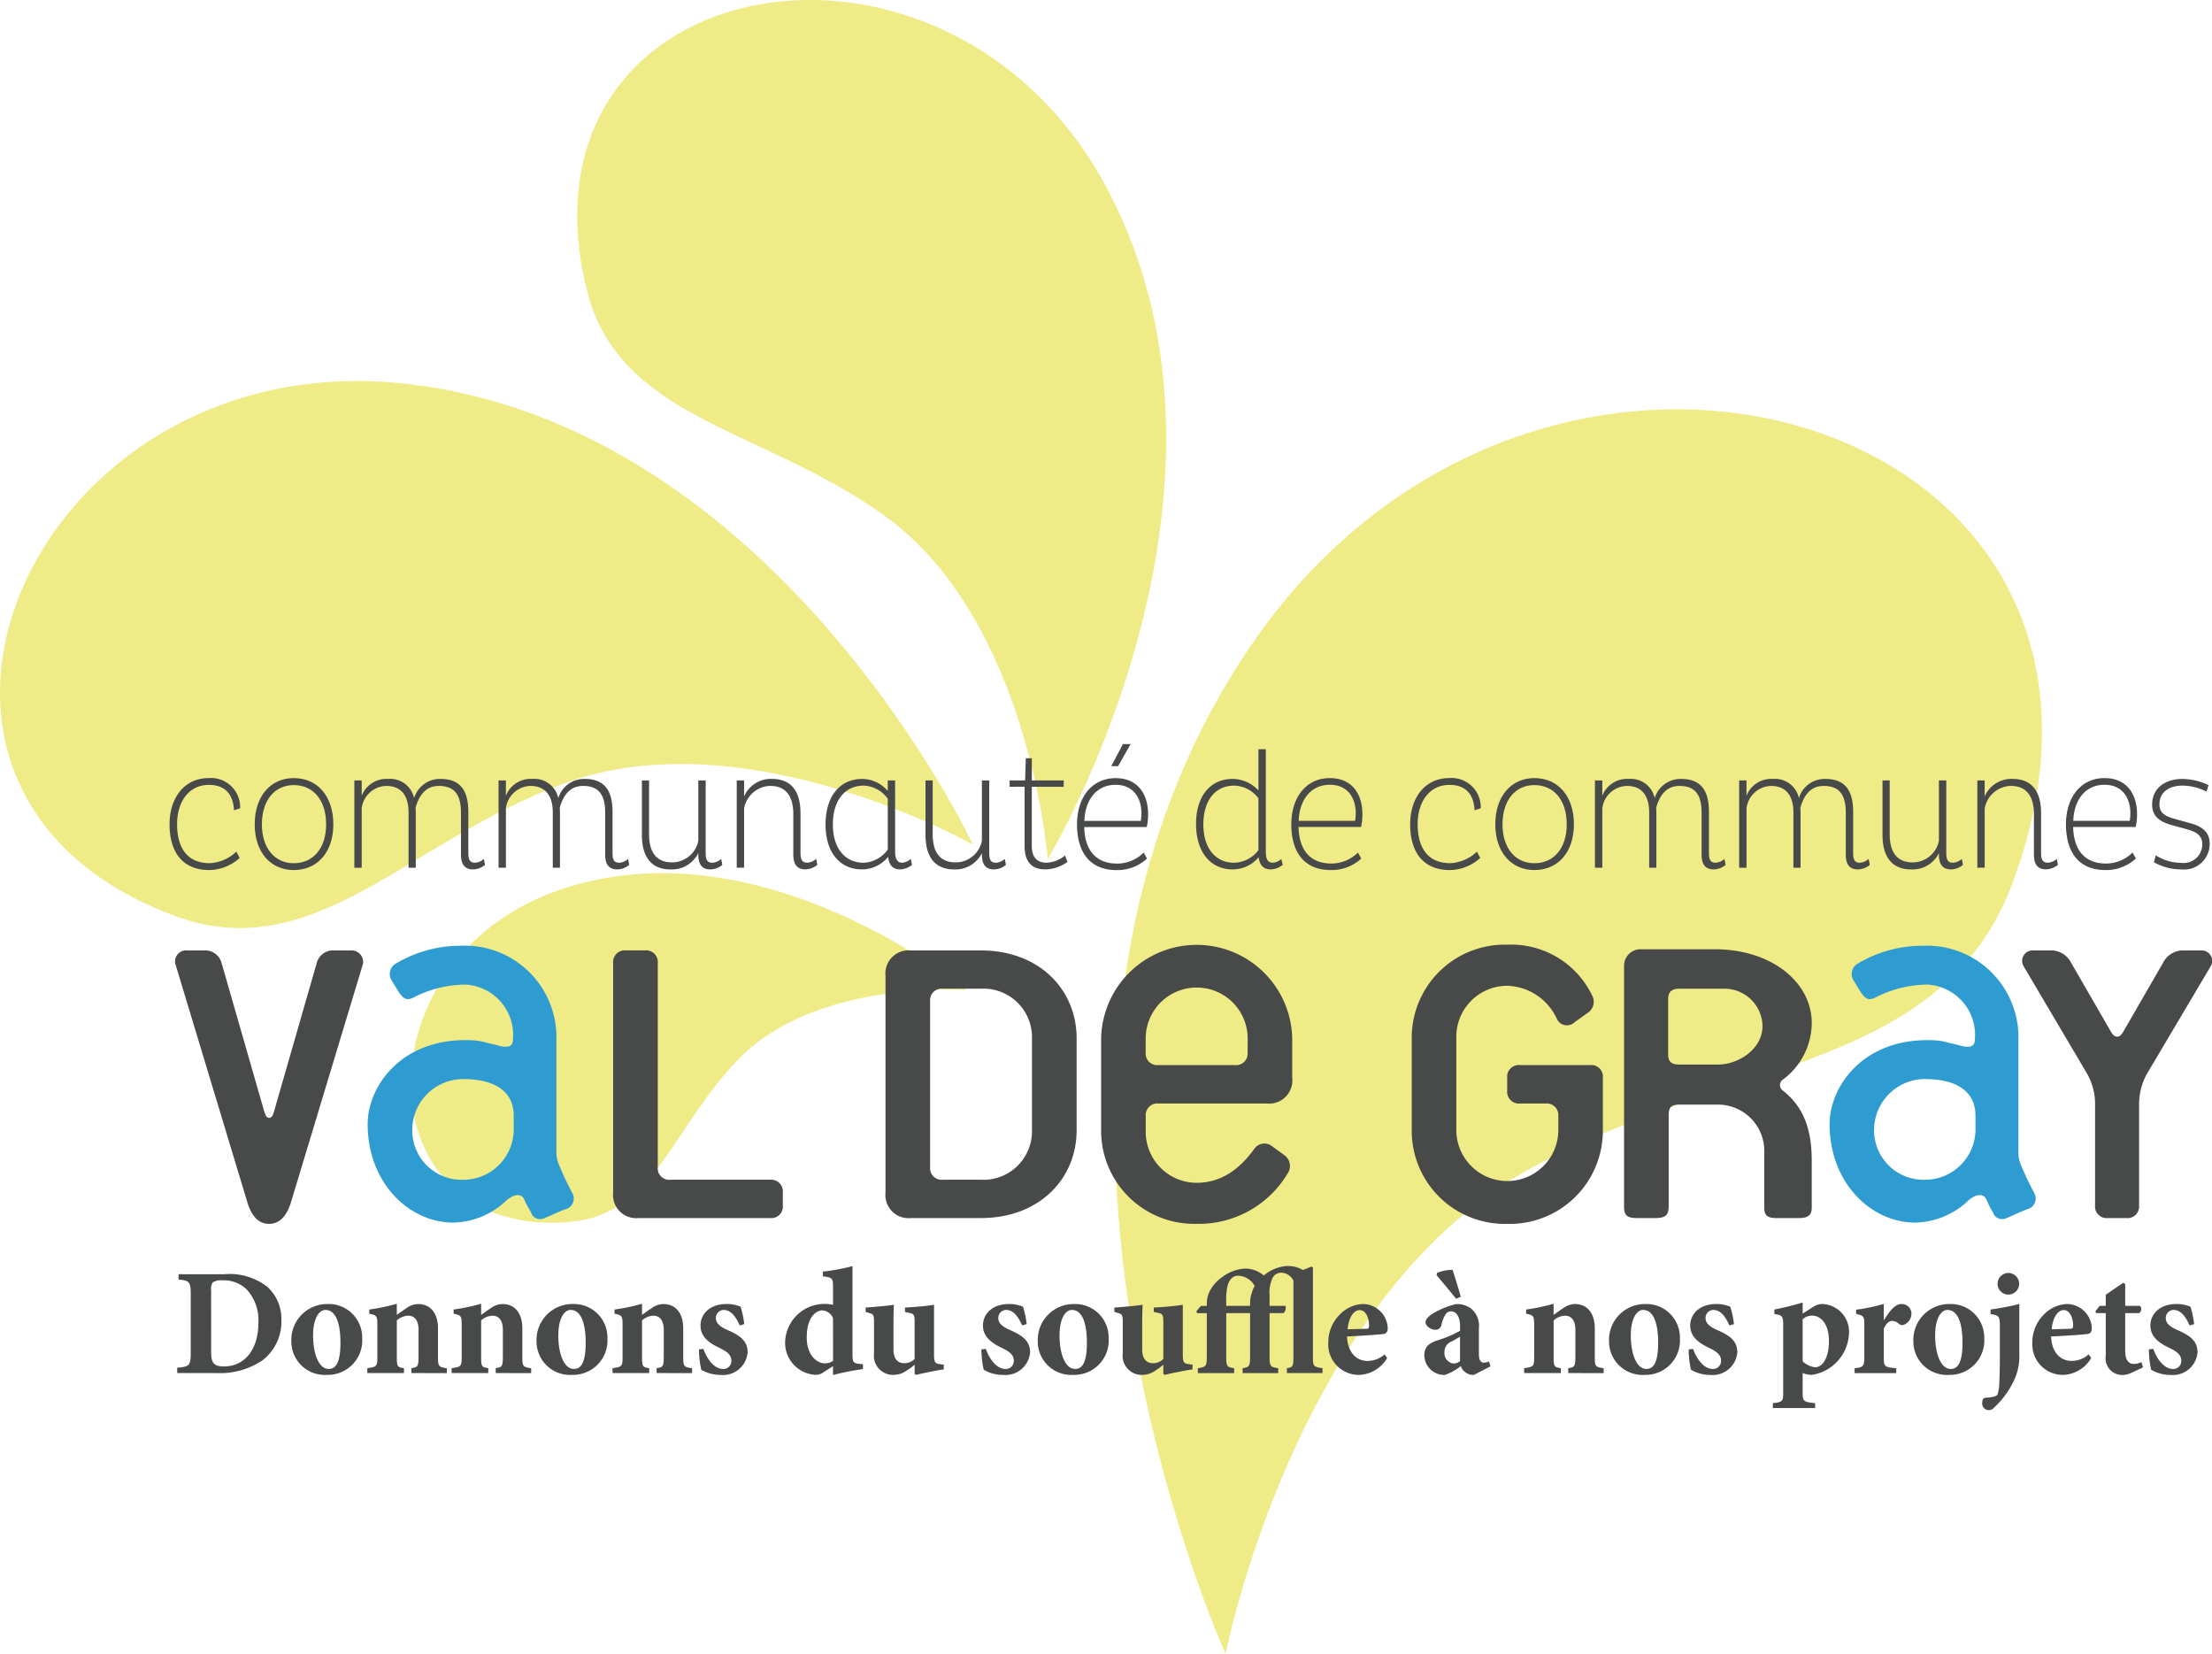 <svg xmlns="http://www.w3.org/2000/svg" width="225.548" height="168.602" viewBox="0 0 225.548 168.602">
  <g id="Groupe_11" data-name="Groupe 11" transform="translate(-160.403 -624.556)">
    <g id="Groupe_6" data-name="Groupe 6" transform="translate(160.403 624.556)">
      <g id="Groupe_5" data-name="Groupe 5">
        <g id="Groupe_1" data-name="Groupe 1" transform="translate(0 38.846)">
          <path id="Tracé_1" data-name="Tracé 1" d="M217.889,696.2c-15.915,5.887-25.422,18.712-39.565,13.529-34.669-12.724-14.742-58.39,23.242-54.3S259.6,702.424,259.6,702.424,236.456,689.354,217.889,696.2Z" transform="translate(-160.403 -655.172)" fill="#efeb87"/>
        </g>
        <g id="Groupe_2" data-name="Groupe 2" transform="translate(41.904 89.015)">
          <path id="Tracé_2" data-name="Tracé 2" d="M226.913,713.583c-6.8,6.934-8.595,15.9-17.2,16.675C188.63,732.139,187.8,703.6,208.5,696.446s41.557,10.178,41.557,10.178S234.864,705.49,226.913,713.583Z" transform="translate(-193.429 -694.712)" fill="#efeb87"/>
        </g>
        <g id="Groupe_3" data-name="Groupe 3" transform="translate(58.854)">
          <path id="Tracé_3" data-name="Tracé 3" d="M238.221,677.2c-12.592-9.107-27.206-9.785-30.484-23.2-8.014-32.889,36.929-41.022,53.195-10.011s-6.166,68.15-6.166,68.15S252.919,687.854,238.221,677.2Z" transform="translate(-206.789 -624.556)" fill="#efeb87"/>
        </g>
        <g id="Groupe_4" data-name="Groupe 4" transform="translate(113.681 41.733)">
          <path id="Tracé_4" data-name="Tracé 4" d="M292.038,735.029c20.376-11.429,42.315-9.906,49.523-29.387,17.664-47.689-48-67.615-77.669-24.143s-2.6,102.816-2.6,102.816S268.262,748.369,292.038,735.029Z" transform="translate(-250 -657.447)" fill="#efeb87"/>
        </g>
      </g>
    </g>
    <g id="Groupe_7" data-name="Groupe 7" transform="translate(177.695 700.409)">
      <path id="Tracé_5" data-name="Tracé 5" d="M181.179,695.209a4.69,4.69,0,0,1-3.1,1.241c-2.841,0-4.05-1.974-4.05-4.663,0-2.739,1.549-4.712,3.965-4.712a2.98,2.98,0,0,1,3.233,3.079l-.629.2c-.085-1.667-.935-2.587-2.553-2.587-2.024,0-3.249,1.685-3.249,4,0,2.3.936,3.983,3.336,3.983a4.252,4.252,0,0,0,2.705-1.175Z" transform="translate(-174.032 -683.604)" fill="#484949"/>
      <path id="Tracé_6" data-name="Tracé 6" d="M184.855,687.075c2.4,0,4.034,1.821,4.034,4.712,0,2.86-1.634,4.663-4.034,4.663-2.347,0-3.982-1.8-3.982-4.663C180.873,688.9,182.507,687.075,184.855,687.075Zm0,8.679c1.974,0,3.3-1.515,3.3-3.966,0-2.483-1.327-4-3.3-4-1.922,0-3.249,1.515-3.249,4C181.605,694.239,182.932,695.754,184.855,695.754Z" transform="translate(-172.193 -683.604)" fill="#484949"/>
      <path id="Tracé_7" data-name="Tracé 7" d="M188.88,696.194v-8.9h.75v1.567a2.706,2.706,0,0,1,2.705-1.719,2.491,2.491,0,0,1,2.638,1.956,2.751,2.751,0,0,1,2.689-1.956c1.974,0,2.841,1.123,2.841,3.352v4.219c0,.716.206.971.681.971a1.429,1.429,0,0,0,.9-.391l.119.612a1.947,1.947,0,0,1-1.208.461c-.834,0-1.243-.477-1.243-1.515v-4.272c0-1.836-.662-2.723-2.262-2.723-1.276,0-1.991.887-2.366,2.214,0,.136.018.272.018.425v5.7h-.732v-5.616c0-1.836-.834-2.723-2.28-2.723a2.588,2.588,0,0,0-2.5,2.281v6.057Z" transform="translate(-170.041 -683.586)" fill="#484949"/>
      <path id="Tracé_8" data-name="Tracé 8" d="M200.469,696.194v-8.9h.749v1.567a2.707,2.707,0,0,1,2.706-1.719,2.492,2.492,0,0,1,2.638,1.956,2.75,2.75,0,0,1,2.689-1.956c1.973,0,2.841,1.123,2.841,3.352v4.219c0,.716.2.971.681.971a1.429,1.429,0,0,0,.9-.391l.118.612a1.947,1.947,0,0,1-1.208.461c-.834,0-1.242-.477-1.242-1.515v-4.272c0-1.836-.664-2.723-2.262-2.723-1.278,0-1.992.887-2.366,2.214,0,.136.018.272.018.425v5.7H206v-5.616c0-1.836-.834-2.723-2.28-2.723a2.589,2.589,0,0,0-2.5,2.281v6.057Z" transform="translate(-166.926 -683.586)" fill="#484949"/>
      <path id="Tracé_9" data-name="Tracé 9" d="M218.491,687.262v7.419c0,.716.2.971.681.971a1.429,1.429,0,0,0,.9-.391l.118.612a1.944,1.944,0,0,1-1.208.461c-.834,0-1.241-.477-1.241-1.515v-.154a2.987,2.987,0,0,1-2.842,1.668c-1.957,0-2.911-1.293-2.911-3.523v-5.547h.732v5.48c0,1.8.714,2.875,2.349,2.875a2.733,2.733,0,0,0,2.672-2.194v-6.161Z" transform="translate(-163.829 -683.553)" fill="#484949"/>
      <path id="Tracé_10" data-name="Tracé 10" d="M219.61,696.194v-8.9h.749v1.634a2.97,2.97,0,0,1,2.859-1.786c1.94,0,2.893,1.257,2.893,3.5v4.067c0,.716.222.971.7.971a1.466,1.466,0,0,0,.9-.391l.118.612a1.985,1.985,0,0,1-1.208.461c-.834,0-1.242-.477-1.242-1.515v-4.117c0-1.839-.765-2.878-2.365-2.878a2.776,2.776,0,0,0-2.654,2.316v6.023Z" transform="translate(-161.78 -683.586)" fill="#484949"/>
      <path id="Tracé_11" data-name="Tracé 11" d="M233.842,694.528c0,.73.2,1.156.731,1.156a1.461,1.461,0,0,0,.868-.391l.119.612a2.067,2.067,0,0,1-1.191.461c-.766,0-1.139-.426-1.242-1.276a3.446,3.446,0,0,1-2.654,1.276c-2.264,0-3.726-1.719-3.726-4.578s1.446-4.645,3.743-4.645a3.458,3.458,0,0,1,2.6,1.224v-1.072h.749Zm-3.2-6.706c-1.922,0-3.148,1.5-3.148,3.965,0,2.416,1.226,3.9,3.148,3.9a3.207,3.207,0,0,0,2.451-1.344v-5.174A3.156,3.156,0,0,0,230.643,687.822Z" transform="translate(-159.862 -683.586)" fill="#484949"/>
      <path id="Tracé_12" data-name="Tracé 12" d="M241.28,687.262v7.419c0,.716.2.971.681.971a1.426,1.426,0,0,0,.9-.391l.121.612a1.953,1.953,0,0,1-1.209.461c-.835,0-1.242-.477-1.242-1.515v-.154a2.987,2.987,0,0,1-2.842,1.668c-1.956,0-2.909-1.293-2.909-3.523v-5.547h.732v5.48c0,1.8.714,2.875,2.347,2.875a2.731,2.731,0,0,0,2.672-2.194v-6.161Z" transform="translate(-157.703 -683.553)" fill="#484949"/>
      <path id="Tracé_13" data-name="Tracé 13" d="M243.8,694.377c0,1.226.544,1.753,1.515,1.753a3.155,3.155,0,0,0,1.871-.731l.255.646a3.926,3.926,0,0,1-2.264.766c-1.309,0-2.109-.7-2.109-2.366v-6.057H241.54v-.647h1.582l.069-2.262h.613v2.262h3.251v.647H243.8Z" transform="translate(-155.886 -684.033)" fill="#484949"/>
      <path id="Tracé_14" data-name="Tracé 14" d="M247.691,692.8c.051,2.178,1.038,3.726,3.369,3.726a3.83,3.83,0,0,0,2.689-1.123l.34.612a4.445,4.445,0,0,1-3.1,1.175c-2.842,0-4.034-1.974-4.034-4.663,0-2.723,1.5-4.712,3.931-4.712,2.316,0,3.318,1.685,3.318,3.676a5.85,5.85,0,0,1-.136,1.309Zm5.768-.629a5.063,5.063,0,0,0,.069-.749c0-1.582-.817-2.927-2.638-2.927-1.94,0-3.114,1.531-3.181,3.676Zm-2.313-5.581h-.7l1.191-2.246h.782Z" transform="translate(-154.429 -684.339)" fill="#484949"/>
      <path id="Tracé_15" data-name="Tracé 15" d="M263.636,684.754v10.432c0,.732.169,1.139.731,1.139a1.379,1.379,0,0,0,.851-.391l.136.612a2.069,2.069,0,0,1-1.208.461c-.749,0-1.139-.426-1.242-1.243a3.443,3.443,0,0,1-2.654,1.243c-2.246,0-3.728-1.753-3.728-4.63s1.482-4.593,3.728-4.593a3.617,3.617,0,0,1,2.635,1.174v-4.2ZM260.4,696.326a3.21,3.21,0,0,0,2.482-1.275v-5.292a3.169,3.169,0,0,0-2.482-1.294c-1.907,0-3.133,1.5-3.133,3.965C257.271,694.845,258.5,696.326,260.4,696.326Z" transform="translate(-151.858 -684.227)" fill="#484949"/>
      <path id="Tracé_16" data-name="Tracé 16" d="M264.914,692.06c.051,2.178,1.037,3.726,3.367,3.726a3.836,3.836,0,0,0,2.69-1.123l.339.612a4.443,4.443,0,0,1-3.1,1.175c-2.843,0-4.034-1.974-4.034-4.663,0-2.723,1.5-4.712,3.931-4.712,2.314,0,3.318,1.685,3.318,3.676a5.849,5.849,0,0,1-.136,1.309Zm5.767-.629a5.063,5.063,0,0,0,.069-.749c0-1.582-.817-2.927-2.638-2.927-1.939,0-3.112,1.531-3.181,3.676Z" transform="translate(-149.8 -683.604)" fill="#484949"/>
      <path id="Tracé_17" data-name="Tracé 17" d="M280.878,695.209a4.692,4.692,0,0,1-3.1,1.241c-2.842,0-4.05-1.974-4.05-4.663,0-2.739,1.548-4.712,3.965-4.712a2.981,2.981,0,0,1,3.233,3.079l-.631.2c-.085-1.667-.935-2.587-2.55-2.587-2.026,0-3.252,1.685-3.252,4,0,2.3.936,3.983,3.334,3.983a4.252,4.252,0,0,0,2.706-1.175Z" transform="translate(-147.232 -683.604)" fill="#484949"/>
      <path id="Tracé_18" data-name="Tracé 18" d="M284.555,687.075c2.4,0,4.032,1.821,4.032,4.712,0,2.86-1.634,4.663-4.032,4.663-2.349,0-3.983-1.8-3.983-4.663C280.572,688.9,282.206,687.075,284.555,687.075Zm0,8.679c1.973,0,3.3-1.515,3.3-3.966,0-2.483-1.327-4-3.3-4-1.924,0-3.249,1.515-3.249,4C281.305,694.239,282.631,695.754,284.555,695.754Z" transform="translate(-145.394 -683.604)" fill="#484949"/>
      <path id="Tracé_19" data-name="Tracé 19" d="M288.579,696.194v-8.9h.749v1.567a2.709,2.709,0,0,1,2.708-1.719,2.493,2.493,0,0,1,2.637,1.956,2.752,2.752,0,0,1,2.689-1.956c1.973,0,2.841,1.123,2.841,3.352v4.219c0,.716.206.971.681.971a1.429,1.429,0,0,0,.9-.391l.119.612a1.953,1.953,0,0,1-1.208.461c-.835,0-1.243-.477-1.243-1.515v-4.272c0-1.836-.664-2.723-2.262-2.723-1.278,0-1.992.887-2.366,2.214,0,.136.018.272.018.425v5.7h-.732v-5.616c0-1.836-.832-2.723-2.28-2.723a2.59,2.59,0,0,0-2.5,2.281v6.057Z" transform="translate(-143.241 -683.586)" fill="#484949"/>
      <path id="Tracé_20" data-name="Tracé 20" d="M300.169,696.194v-8.9h.747v1.567a2.707,2.707,0,0,1,2.706-1.719,2.491,2.491,0,0,1,2.638,1.956,2.75,2.75,0,0,1,2.689-1.956c1.974,0,2.842,1.123,2.842,3.352v4.219c0,.716.2.971.68.971a1.423,1.423,0,0,0,.9-.391l.119.612a1.944,1.944,0,0,1-1.208.461c-.834,0-1.242-.477-1.242-1.515v-4.272c0-1.836-.664-2.723-2.262-2.723-1.276,0-1.992.887-2.365,2.214,0,.136.017.272.017.425v5.7H305.7v-5.616c0-1.836-.834-2.723-2.28-2.723a2.59,2.59,0,0,0-2.5,2.281v6.057Z" transform="translate(-140.126 -683.586)" fill="#484949"/>
      <path id="Tracé_21" data-name="Tracé 21" d="M318.191,687.262v7.419c0,.716.2.971.68.971a1.423,1.423,0,0,0,.9-.391l.119.612a1.947,1.947,0,0,1-1.208.461c-.835,0-1.241-.477-1.241-1.515v-.154a2.987,2.987,0,0,1-2.842,1.668c-1.958,0-2.911-1.293-2.911-3.523v-5.547h.733v5.48c0,1.8.713,2.875,2.347,2.875a2.733,2.733,0,0,0,2.672-2.194v-6.161Z" transform="translate(-137.029 -683.553)" fill="#484949"/>
      <path id="Tracé_22" data-name="Tracé 22" d="M319.31,696.194v-8.9h.747v1.634a2.97,2.97,0,0,1,2.86-1.786c1.939,0,2.892,1.257,2.892,3.5v4.067c0,.716.221.971.7.971a1.454,1.454,0,0,0,.9-.391l.119.612a1.985,1.985,0,0,1-1.208.461c-.834,0-1.241-.477-1.241-1.515v-4.117c0-1.839-.766-2.878-2.365-2.878a2.776,2.776,0,0,0-2.656,2.316v6.023Z" transform="translate(-134.981 -683.586)" fill="#484949"/>
      <path id="Tracé_23" data-name="Tracé 23" d="M327.164,692.06c.048,2.178,1.037,3.726,3.367,3.726a3.831,3.831,0,0,0,2.689-1.123l.341.612a4.454,4.454,0,0,1-3.1,1.175c-2.841,0-4.031-1.974-4.031-4.663,0-2.723,1.5-4.712,3.931-4.712,2.314,0,3.318,1.685,3.318,3.676a5.769,5.769,0,0,1-.137,1.309Zm5.767-.629a5.059,5.059,0,0,0,.069-.749c0-1.582-.816-2.927-2.637-2.927-1.941,0-3.116,1.531-3.182,3.676Z" transform="translate(-133.066 -683.604)" fill="#484949"/>
      <path id="Tracé_24" data-name="Tracé 24" d="M338.9,688.435a5.456,5.456,0,0,0-2.435-.613c-1.5,0-2.364.765-2.364,1.907,0,.832.494,1.191,1.531,1.479l1.651.458c1.174.324,1.94.887,1.94,2.078a2.6,2.6,0,0,1-2.892,2.62,5.555,5.555,0,0,1-2.791-.732l.185-.7a4.9,4.9,0,0,0,2.587.765,1.907,1.907,0,0,0,2.162-1.889c0-.934-.664-1.275-1.549-1.53l-1.668-.459c-1.208-.358-1.9-.92-1.9-2.076,0-1.515,1.157-2.6,3.1-2.6a6.424,6.424,0,0,1,2.653.629Z" transform="translate(-131.206 -683.586)" fill="#484949"/>
    </g>
    <g id="Groupe_8" data-name="Groupe 8" transform="translate(178.477 753.62)">
      <path id="Tracé_25" data-name="Tracé 25" d="M179.438,726.938a6.245,6.245,0,0,1,4.448,1.333,4.419,4.419,0,0,1,1.38,3.3,4.968,4.968,0,0,1-1.939,4.154,7.726,7.726,0,0,1-4.7,1.288h-3.984v-.542c1.226-.109,1.38-.2,1.38-1.535v-5.922c0-1.334-.155-1.426-1.241-1.534v-.543Zm-1.334,7.9c0,1.117.233,1.5,1.318,1.5,2.077,0,3.5-1.691,3.5-4.465a4.642,4.642,0,0,0-1.162-3.347,3.327,3.327,0,0,0-2.526-.962,1.533,1.533,0,0,0-.977.216,1.365,1.365,0,0,0-.156.853Z" transform="translate(-174.648 -726.1)" fill="#484949"/>
      <path id="Tracé_26" data-name="Tracé 26" d="M191.04,732.82a3.508,3.508,0,0,1-3.6,3.735,3.411,3.411,0,0,1-3.626-3.456,3.66,3.66,0,0,1,3.7-3.767A3.413,3.413,0,0,1,191.04,732.82Zm-5.007-.279c0,1.907.605,3.411,1.581,3.411.59,0,1.209-.372,1.209-2.667,0-2.154-.542-3.349-1.534-3.349C186.654,729.936,186.033,730.775,186.033,732.541Z" transform="translate(-172.183 -725.456)" fill="#484949"/>
      <path id="Tracé_27" data-name="Tracé 27" d="M194.417,736.377v-.5c.652-.093.73-.155.73-1.256v-2.635c0-1.115-.513-1.457-1.07-1.457a1.853,1.853,0,0,0-1.147.48v3.752c0,.962.077,1.024.728,1.117v.5h-3.737v-.5c.962-.14,1.024-.155,1.024-1.194v-3.224c0-.93-.077-.977-.821-1.132V729.9a19.382,19.382,0,0,0,2.805-.589v1.132c.31-.2.62-.451.96-.666a2.059,2.059,0,0,1,1.209-.435c1.255,0,2.03.93,2.03,2.481v2.93c0,.977.093,1.009.9,1.132v.5Z" transform="translate(-170.542 -725.463)" fill="#484949"/>
      <path id="Tracé_28" data-name="Tracé 28" d="M201.194,736.377v-.5c.651-.093.728-.155.728-1.256v-2.635c0-1.115-.511-1.457-1.068-1.457a1.859,1.859,0,0,0-1.148.48v3.752c0,.962.077,1.024.73,1.117v.5H196.7v-.5c.962-.14,1.023-.155,1.023-1.194v-3.224c0-.93-.077-.977-.821-1.132V729.9a19.312,19.312,0,0,0,2.805-.589v1.132c.311-.2.62-.451.962-.666a2.057,2.057,0,0,1,1.209-.435c1.255,0,2.03.93,2.03,2.481v2.93c0,.977.093,1.009.9,1.132v.5Z" transform="translate(-168.721 -725.463)" fill="#484949"/>
      <path id="Tracé_29" data-name="Tracé 29" d="M210.748,732.82a3.508,3.508,0,0,1-3.6,3.735,3.412,3.412,0,0,1-3.628-3.456,3.661,3.661,0,0,1,3.7-3.767A3.413,3.413,0,0,1,210.748,732.82Zm-5.007-.279c0,1.907.6,3.411,1.581,3.411.589,0,1.209-.372,1.209-2.667,0-2.154-.543-3.349-1.535-3.349C206.361,729.936,205.742,730.775,205.742,732.541Z" transform="translate(-166.886 -725.456)" fill="#484949"/>
      <path id="Tracé_30" data-name="Tracé 30" d="M214.124,736.377v-.5c.651-.093.728-.155.728-1.256v-2.635c0-1.115-.511-1.457-1.068-1.457a1.859,1.859,0,0,0-1.148.48v3.752c0,.962.077,1.024.73,1.117v.5h-3.737v-.5c.962-.14,1.023-.155,1.023-1.194v-3.224c0-.93-.077-.977-.821-1.132V729.9a19.275,19.275,0,0,0,2.805-.589v1.132c.31-.2.62-.451.961-.666a2.063,2.063,0,0,1,1.21-.435c1.255,0,2.03.93,2.03,2.481v2.93c0,.977.093,1.009.9,1.132v.5Z" transform="translate(-165.245 -725.463)" fill="#484949"/>
      <path id="Tracé_31" data-name="Tracé 31" d="M220.731,731.518c-.419-.945-.915-1.582-1.643-1.582a.815.815,0,0,0-.79.839c0,.48.357.837,1.147,1.191,1.256.544,2.092,1.086,2.092,2.3a2.523,2.523,0,0,1-2.775,2.294,3.839,3.839,0,0,1-1.953-.527,9.63,9.63,0,0,1-.232-2.078l.449-.046c.341.976,1.071,2.047,2.016,2.047a.814.814,0,0,0,.836-.838c0-.449-.217-.837-1.162-1.285-.728-.357-1.984-.962-1.984-2.3,0-1.209.977-2.185,2.6-2.2a3.453,3.453,0,0,1,1.488.279,9.7,9.7,0,0,1,.372,1.767Z" transform="translate(-163.377 -725.456)" fill="#484949"/>
      <path id="Tracé_32" data-name="Tracé 32" d="M231.436,736.784a24.87,24.87,0,0,0-3.054.605v-.9l-.945.6a1.435,1.435,0,0,1-.774.279,3.26,3.26,0,0,1-3.163-3.394,4.014,4.014,0,0,1,4.248-3.829c.123,0,.293.032.634.077v-1.875c0-.836-.093-.9-1.038-1.023v-.481a19.814,19.814,0,0,0,3.022-.557v8.943c0,.884.077.947.728,1.024l.341.03Zm-3.054-5.177a1.233,1.233,0,0,0-1.13-.807c-.357,0-1.55.4-1.55,2.76,0,1.907,1.117,2.635,1.828,2.635a1.4,1.4,0,0,0,.853-.249Z" transform="translate(-161.516 -726.273)" fill="#484949"/>
      <path id="Tracé_33" data-name="Tracé 33" d="M237.938,735.981c-.449.062-.883.14-1.394.249-.5.093-.977.2-1.441.31l-.14-.108v-.93a5.164,5.164,0,0,1-.775.572,2.311,2.311,0,0,1-1.334.466,1.947,1.947,0,0,1-2.03-2.2v-3.21c0-.712-.093-.789-.5-.9l-.357-.109v-.448c.387-.016.868-.063,1.4-.109.511-.047,1.068-.109,1.487-.171-.046.651-.046,1.443-.046,2.341v2.247c0,1.007.527,1.365,1.054,1.365a1.414,1.414,0,0,0,1.1-.435v-3.766c0-.728-.077-.822-.5-.915l-.481-.109v-.448c.45-.016.992-.063,1.55-.109.542-.047,1.054-.109,1.411-.171v5.038c0,.806.077.96.651,1.023l.34.032Z" transform="translate(-159.777 -725.44)" fill="#484949"/>
      <path id="Tracé_34" data-name="Tracé 34" d="M243.429,731.518c-.419-.945-.915-1.582-1.642-1.582a.815.815,0,0,0-.792.839c0,.48.358.837,1.148,1.191,1.255.544,2.092,1.086,2.092,2.3a2.524,2.524,0,0,1-2.775,2.294,3.835,3.835,0,0,1-1.953-.527,9.531,9.531,0,0,1-.233-2.078l.45-.046c.34.976,1.07,2.047,2.015,2.047a.815.815,0,0,0,.836-.838c0-.449-.217-.837-1.162-1.285-.728-.357-1.983-.962-1.983-2.3,0-1.209.976-2.185,2.6-2.2a3.466,3.466,0,0,1,1.488.279,9.585,9.585,0,0,1,.37,1.767Z" transform="translate(-157.276 -725.456)" fill="#484949"/>
      <path id="Tracé_35" data-name="Tracé 35" d="M251.028,732.82a3.508,3.508,0,0,1-3.6,3.735A3.412,3.412,0,0,1,243.8,733.1a3.661,3.661,0,0,1,3.7-3.767A3.413,3.413,0,0,1,251.028,732.82Zm-5.007-.279c0,1.907.6,3.411,1.581,3.411.589,0,1.209-.372,1.209-2.667,0-2.154-.543-3.349-1.534-3.349C246.641,729.936,246.022,730.775,246.022,732.541Z" transform="translate(-156.058 -725.456)" fill="#484949"/>
      <path id="Tracé_36" data-name="Tracé 36" d="M257.926,735.981c-.449.062-.883.14-1.394.249-.5.093-.977.2-1.441.31l-.141-.108v-.93a5.212,5.212,0,0,1-.774.572,2.311,2.311,0,0,1-1.333.466,1.948,1.948,0,0,1-2.031-2.2v-3.21c0-.712-.091-.789-.495-.9l-.357-.109v-.448c.387-.016.868-.063,1.393-.109s1.071-.109,1.49-.171c-.047.651-.047,1.443-.047,2.341v2.247c0,1.007.528,1.365,1.054,1.365a1.411,1.411,0,0,0,1.1-.435v-3.766c0-.728-.077-.822-.495-.915l-.481-.109v-.448c.45-.016.992-.063,1.551-.109.543-.047,1.054-.109,1.41-.171v5.038c0,.806.079.96.651,1.023l.341.032Z" transform="translate(-154.404 -725.44)" fill="#484949"/>
      <path id="Tracé_37" data-name="Tracé 37" d="M265.778,737.191v-.5c.558-.077.666-.155.666-1.054v-7.874a1.446,1.446,0,0,0-1.271-.806,1.03,1.03,0,0,0-.836.5,3.549,3.549,0,0,0-.325,1.813v1.07h1.628c.061.171,0,.634-.218.743h-1.41v4.48c0,.977.14,1.024.881,1.132v.5h-3.625v-.5c.636-.093.76-.17.76-1.132v-4.48h-2.435v4.5c0,.931.109,1.009.807,1.117v.5h-3.7v-.5c.789-.123.914-.185.914-1.132v-4.48h-.992l-.077-.186.463-.557h.607v-.3a2.792,2.792,0,0,1,.326-1.255,4.009,4.009,0,0,1,1.285-1.41,4.217,4.217,0,0,1,2.218-.837,2.918,2.918,0,0,1,1.983.7,4.029,4.029,0,0,1,2.309-.96,3.034,3.034,0,0,1,1.674.4c.279-.094.56-.218.854-.343l.169.077v9.223c0,.884.124.931.978,1.054v.5Zm-3.751-7.147a3.473,3.473,0,0,1,.171-1.023,3.359,3.359,0,0,1,.293-.713,1.989,1.989,0,0,0-1.72-1.038c-.557,0-.9.481-1.039,1.023a6.144,6.144,0,0,0-.14,1.628v.419h2.435Z" transform="translate(-152.635 -726.277)" fill="#484949"/>
      <path id="Tracé_38" data-name="Tracé 38" d="M273.149,734.836a3.445,3.445,0,0,1-2.789,1.719,3.109,3.109,0,0,1-3.209-3.317,3.952,3.952,0,0,1,1.147-2.805,3.456,3.456,0,0,1,2.37-1.1h.015a2.551,2.551,0,0,1,2.527,2.5c-.015.308-.109.51-.45.557-.279.046-2.185.186-3.7.249.061,1.658.976,2.494,2.092,2.494a2.606,2.606,0,0,0,1.736-.666Zm-4.031-2.93,1.861-.047c.232,0,.326-.047.326-.31.014-.791-.343-1.6-.945-1.6S269.227,730.681,269.118,731.906Z" transform="translate(-149.783 -725.456)" fill="#484949"/>
      <path id="Tracé_39" data-name="Tracé 39" d="M279.921,737.3a1.381,1.381,0,0,1-.945-.326,1.242,1.242,0,0,1-.388-.572,5.5,5.5,0,0,1-1.627.9,2.032,2.032,0,0,1-2.094-1.983c0-.806.372-1.179,1.179-1.49a12.553,12.553,0,0,0,2.464-1.023v-.464c0-.977-.373-1.52-.929-1.52a.629.629,0,0,0-.529.28,3.065,3.065,0,0,0-.433,1.07.612.612,0,0,1-.651.525c-.419,0-.977-.37-.977-.774,0-.278.2-.48.543-.744a7.979,7.979,0,0,1,2.572-1.1,2.384,2.384,0,0,1,1.519.451,2.285,2.285,0,0,1,.806,2.047v2.557c0,.728.232.915.5.915a1.252,1.252,0,0,0,.527-.124l.155.5Zm-1.814-7.765c-.758-.945-1.566-1.891-2-2.418l.061-.217a4.087,4.087,0,0,1,1.582-.31c.294.915.573,1.813.837,2.743Zm.4,3.875c-.28.155-.528.308-.854.48a1.1,1.1,0,0,0-.728,1.07,1.05,1.05,0,0,0,.931,1.179.986.986,0,0,0,.651-.249Z" transform="translate(-147.709 -726.196)" fill="#484949"/>
      <path id="Tracé_40" data-name="Tracé 40" d="M287.383,736.377v-.5c.652-.093.73-.155.73-1.256v-2.635c0-1.115-.513-1.457-1.07-1.457a1.859,1.859,0,0,0-1.148.48v3.752c0,.962.077,1.024.731,1.117v.5h-3.737v-.5c.96-.14,1.023-.155,1.023-1.194v-3.224c0-.93-.077-.977-.821-1.132V729.9a19.261,19.261,0,0,0,2.8-.589v1.132c.311-.2.622-.451.963-.666a2.056,2.056,0,0,1,1.208-.435c1.256,0,2.03.93,2.03,2.481v2.93c0,.977.094,1.009.9,1.132v.5Z" transform="translate(-145.552 -725.463)" fill="#484949"/>
      <path id="Tracé_41" data-name="Tracé 41" d="M296.937,732.82a3.507,3.507,0,0,1-3.6,3.735,3.412,3.412,0,0,1-3.628-3.456,3.661,3.661,0,0,1,3.7-3.767A3.414,3.414,0,0,1,296.937,732.82Zm-5.007-.279c0,1.907.605,3.411,1.581,3.411.589,0,1.208-.372,1.208-2.667,0-2.154-.542-3.349-1.533-3.349C292.55,729.936,291.931,730.775,291.931,732.541Z" transform="translate(-143.718 -725.456)" fill="#484949"/>
      <path id="Tracé_42" data-name="Tracé 42" d="M300.266,731.518c-.417-.945-.915-1.582-1.642-1.582a.816.816,0,0,0-.792.839c0,.48.357.837,1.147,1.191,1.256.544,2.094,1.086,2.094,2.3a2.524,2.524,0,0,1-2.774,2.294,3.833,3.833,0,0,1-1.954-.527,9.533,9.533,0,0,1-.233-2.078l.45-.046c.34.976,1.07,2.047,2.016,2.047a.814.814,0,0,0,.835-.838c0-.449-.216-.837-1.161-1.285-.73-.357-1.984-.962-1.984-2.3,0-1.209.974-2.185,2.6-2.2a3.47,3.47,0,0,1,1.488.279,9.692,9.692,0,0,1,.371,1.767Z" transform="translate(-141.998 -725.456)" fill="#484949"/>
      <path id="Tracé_43" data-name="Tracé 43" d="M306.984,729.659a1.711,1.711,0,0,1,.851-.294,2.825,2.825,0,0,1,2.807,2.992,4.471,4.471,0,0,1-3.768,4.232,2.646,2.646,0,0,1-.959-.185v1.968c0,.883.061.992,1.27,1.1v.495h-4.309v-.495c.992-.094,1.054-.218,1.054-1.086v-6.959c0-.853-.14-.93-.9-1.038v-.466a27.485,27.485,0,0,0,2.884-.713v1.132Zm-1.07,5.55a2.275,2.275,0,0,0,1.256.605c.835,0,1.426-1.054,1.426-2.667,0-1.907-.947-2.6-1.707-2.6a1.441,1.441,0,0,0-.976.372Z" transform="translate(-140.18 -725.489)" fill="#484949"/>
      <path id="Tracé_44" data-name="Tracé 44" d="M312.452,730.963c.575-.962,1.164-1.628,1.752-1.628a.986.986,0,0,1,1.038.961,1.228,1.228,0,0,1-.76,1.148.455.455,0,0,1-.48-.062,1.1,1.1,0,0,0-.713-.326c-.294,0-.605.2-.869.807v2.9c0,.947.077,1.024,1.273,1.117v.5h-4.247v-.5c.85-.093.99-.17.99-1.117v-3.394c0-.79-.108-.853-.835-1.024v-.433a17.282,17.282,0,0,0,2.819-.59v1.643Z" transform="translate(-138.414 -725.459)" fill="#484949"/>
      <path id="Tracé_45" data-name="Tracé 45" d="M321.395,732.82a3.508,3.508,0,0,1-3.6,3.735,3.412,3.412,0,0,1-3.629-3.456,3.662,3.662,0,0,1,3.706-3.767A3.413,3.413,0,0,1,321.395,732.82Zm-5.007-.279c0,1.907.6,3.411,1.581,3.411.587,0,1.209-.372,1.209-2.667,0-2.154-.544-3.349-1.534-3.349C317.007,729.936,316.388,730.775,316.388,732.541Z" transform="translate(-137.144 -725.456)" fill="#484949"/>
      <path id="Tracé_46" data-name="Tracé 46" d="M320.55,730.557a26.829,26.829,0,0,0,2.93-.558v5.038a5.819,5.819,0,0,1-.433,2.51,8.9,8.9,0,0,1-2.171,3.039.676.676,0,0,1-1.162-.62.381.381,0,0,1,.372-.419c.683-.03,1.054-.138,1.164-.308a3.461,3.461,0,0,0,.185-1.1c.046-.915.062-1.907.062-2.914v-2.913c0-1.117-.109-1.148-.947-1.287Zm.714-2.62a1.1,1.1,0,0,1,2.2,0,1.1,1.1,0,0,1-2.2,0Z" transform="translate(-135.654 -726.123)" fill="#484949"/>
      <path id="Tracé_47" data-name="Tracé 47" d="M329.73,734.836a3.447,3.447,0,0,1-2.789,1.719,3.11,3.11,0,0,1-3.21-3.317,3.948,3.948,0,0,1,1.148-2.805,3.456,3.456,0,0,1,2.37-1.1h.017a2.55,2.55,0,0,1,2.525,2.5c-.014.308-.108.51-.449.557-.28.046-2.185.186-3.7.249.061,1.658.976,2.494,2.092,2.494a2.608,2.608,0,0,0,1.736-.666Zm-4.031-2.93,1.86-.047c.233,0,.327-.047.327-.31.014-.791-.343-1.6-.945-1.6S325.808,730.681,325.7,731.906Z" transform="translate(-134.574 -725.456)" fill="#484949"/>
      <path id="Tracé_48" data-name="Tracé 48" d="M332.378,736.842a2.075,2.075,0,0,1-.62.17,1.7,1.7,0,0,1-1.906-1.953v-4.341h-.978l-.075-.186.433-.557h.62v-1.132l1.766-1.209.218.109v2.232h1.519a.523.523,0,0,1-.094.743h-1.425v3.829c0,1.209.557,1.349.868,1.349a1.9,1.9,0,0,0,.79-.186l.155.543Z" transform="translate(-133.212 -725.913)" fill="#484949"/>
      <path id="Tracé_49" data-name="Tracé 49" d="M337.249,731.518c-.417-.945-.912-1.582-1.643-1.582a.817.817,0,0,0-.79.839c0,.48.358.837,1.148,1.191,1.254.544,2.092,1.086,2.092,2.3a2.523,2.523,0,0,1-2.776,2.294,3.838,3.838,0,0,1-1.951-.527,9.55,9.55,0,0,1-.232-2.078l.449-.046c.34.976,1.07,2.047,2.015,2.047a.815.815,0,0,0,.837-.838c0-.449-.217-.837-1.162-1.285-.728-.357-1.986-.962-1.986-2.3,0-1.209.978-2.185,2.6-2.2a3.458,3.458,0,0,1,1.488.279,9.921,9.921,0,0,1,.373,1.767Z" transform="translate(-132.057 -725.456)" fill="#484949"/>
    </g>
    <g id="Groupe_10" data-name="Groupe 10" transform="translate(178.243 720.863)">
      <g id="Groupe_9" data-name="Groupe 9">
        <path id="Tracé_50" data-name="Tracé 50" d="M186.308,726.548c-.355,1.191-1.014,2.25-2.248,2.25s-1.882-1.058-2.229-2.25L174.5,702.28a1.126,1.126,0,0,1,1.246-1.358h1.944a1.737,1.737,0,0,1,1.533,1.3l4.311,15c.127.412.237.768.527.768.306,0,.424-.355.538-.768l4.316-15a1.721,1.721,0,0,1,1.534-1.3h1.94a1.18,1.18,0,0,1,1.25,1.358Z" transform="translate(-174.464 -700.336)" fill="#484949"/>
        <path id="Tracé_51" data-name="Tracé 51" d="M208.017,728.3a.991.991,0,0,1-1.419-.586c-.058-.114-.523-.893-.652-1.24-.288-.769-1.175-.651-2.066.24a8.1,8.1,0,0,1-5.193,2.055c-4.486,0-8.737-4.025-8.737-10.038,0-3.838,3.419-8.793,10.454-8.556a6.446,6.446,0,0,1,1.83.3c.585.107,1.12.282,1.471.35.648.053,1.067,0,1.067-.822a5.142,5.142,0,0,0-4.842-5.5,11.768,11.768,0,0,0-5.257,1.293c-.77.416-1.115.123-1.591-.588l-.717-1.177a1.226,1.226,0,0,1,.538-1.715,12.829,12.829,0,0,1,6.551-1.77,9.333,9.333,0,0,1,9.741,9.63v11.4a3.248,3.248,0,0,0,.189,1.119,30.881,30.881,0,0,0,1.474,3.131,1.137,1.137,0,0,1-.769,1.592C209.433,727.653,208.849,727.953,208.017,728.3ZM199.7,714.137a5.2,5.2,0,0,0-5.2,4.958,5.04,5.04,0,0,0,5.2,5.309,5.147,5.147,0,0,0,5.141-5.309v-1.251C204.837,715.43,202.949,714.137,199.7,714.137Z" transform="translate(-170.301 -700.436)" fill="#2f9cd1"/>
        <path id="Tracé_52" data-name="Tracé 52" d="M225.678,728.205h-13.4a2.363,2.363,0,0,1-2.6-2.595V702.221a1.187,1.187,0,0,1,1.3-1.3h1.939a1.189,1.189,0,0,1,1.311,1.3V723a1.175,1.175,0,0,0,1.292,1.3h10.159a1.19,1.19,0,0,1,1.3,1.306v1.3A1.177,1.177,0,0,1,225.678,728.205Z" transform="translate(-164.999 -700.336)" fill="#484949"/>
        <path id="Tracé_53" data-name="Tracé 53" d="M241.313,728.205h-7.148a2.36,2.36,0,0,1-2.6-2.595V703.524a2.367,2.367,0,0,1,2.6-2.6h7.148c5.839,0,9.741,3.9,9.741,8.983v9.326C251.053,724.3,247.152,728.205,241.313,728.205Zm5.188-18.3a4.954,4.954,0,0,0-5.188-5.082h-3.9a1.178,1.178,0,0,0-1.3,1.294V723a1.186,1.186,0,0,0,1.3,1.3h3.9a4.951,4.951,0,0,0,5.188-5.074Z" transform="translate(-159.114 -700.336)" fill="#484949"/>
        <path id="Tracé_54" data-name="Tracé 54" d="M265.783,716.652h-11.04a1.182,1.182,0,0,0-1.3,1.294v1.408a5.2,5.2,0,0,0,5.2,5.381c3.067,0,4.9-2.129,5.9-3.5a1.249,1.249,0,0,1,1.778-.231l1.3.945a1.353,1.353,0,0,1,.292,1.833,10.55,10.55,0,0,1-9.269,5.137,9.5,9.5,0,0,1-9.751-9.567v-9.326a9.745,9.745,0,0,1,19.486,0v4A2.367,2.367,0,0,1,265.783,716.652Zm-1.946-6.623a5.2,5.2,0,1,0-10.4,0v1.412a1.178,1.178,0,0,0,1.3,1.293h7.788a1.18,1.18,0,0,0,1.306-1.293Z" transform="translate(-154.457 -700.46)" fill="#484949"/>
        <path id="Tracé_55" data-name="Tracé 55" d="M283.589,728.922a9.49,9.49,0,0,1-9.733-9.567v-9.326a9.488,9.488,0,0,1,9.733-9.569,9.155,9.155,0,0,1,8.635,5.132,1.346,1.346,0,0,1-.363,1.774l-1.411,1.007a1.124,1.124,0,0,1-1.776-.306,5.751,5.751,0,0,0-5.085-3.417,5.2,5.2,0,0,0-5.187,5.378v9.326a5.2,5.2,0,1,0,10.4,0v-1.408a1.186,1.186,0,0,0-1.306-1.294h-2.6a1.2,1.2,0,0,1-1.307-1.317v-1.3a1.188,1.188,0,0,1,1.307-1.3h7.147a1.181,1.181,0,0,1,1.3,1.3v5.323A9.495,9.495,0,0,1,283.589,728.922Z" transform="translate(-147.747 -700.46)" fill="#484949"/>
        <path id="Tracé_56" data-name="Tracé 56" d="M300.146,700.827c5.9,0,9.908,3.435,9.908,7.509a7.228,7.228,0,0,1-2.944,5.781.68.68,0,0,0,0,1.12c1.878,1.482,2.944,3.545,2.944,7.141v4.792c0,.643-.233,1.061-1.3,1.061h-2.3c-.893,0-1.241-.239-1.241-1.061v-5.6a4.728,4.728,0,0,0-4.721-4.906h-3.9c-.774,0-1.125.18-1.125,1.063V727c0,.93-.3,1.232-1.415,1.232h-1.775c-1.124,0-1.36-.3-1.36-1.232v-24.45a1.677,1.677,0,0,1,1.656-1.722Zm-3.616,11.754h4.012c1.9,0,4.493-1.47,4.493-3.95a3.883,3.883,0,0,0-3.784-3.782H296.53c-.821,0-1.117.416-1.117,1.063v5.669C295.414,712.287,295.769,712.581,296.53,712.581Z" transform="translate(-143.159 -700.361)" fill="#484949"/>
        <path id="Tracé_57" data-name="Tracé 57" d="M325.5,728.3a.988.988,0,0,1-1.413-.586,9.933,9.933,0,0,1-.637-1.24c-.3-.769-1.193-.651-2.072.24a8.119,8.119,0,0,1-5.206,2.055c-4.489,0-8.734-4.025-8.734-10.038,0-3.838,3.423-8.793,10.455-8.556a6.389,6.389,0,0,1,1.823.3c.589.107,1.118.282,1.479.35.659.053,1.062,0,1.062-.822a5.142,5.142,0,0,0-4.842-5.5,11.826,11.826,0,0,0-5.255,1.293c-.764.416-1.123.123-1.59-.588l-.722-1.177a1.232,1.232,0,0,1,.544-1.715,12.823,12.823,0,0,1,6.541-1.77,9.338,9.338,0,0,1,9.757,9.63v11.4a3.4,3.4,0,0,0,.174,1.119,32.682,32.682,0,0,0,1.479,3.131,1.136,1.136,0,0,1-.775,1.592C326.925,727.653,326.333,727.953,325.5,728.3Zm-8.321-14.167a5.2,5.2,0,0,0-5.2,4.958,5.039,5.039,0,0,0,5.2,5.309,5.138,5.138,0,0,0,5.131-5.309v-1.251C322.308,715.43,320.426,714.137,317.177,714.137Z" transform="translate(-138.721 -700.436)" fill="#2f9cd1"/>
        <path id="Tracé_58" data-name="Tracé 58" d="M335.594,713.567a6.422,6.422,0,0,0-.763,2.961v10.383a1.178,1.178,0,0,1-1.3,1.294h-1.887a1.179,1.179,0,0,1-1.3-1.294V716.528a6.232,6.232,0,0,0-.769-2.961l-6.487-10.984a1.07,1.07,0,0,1,.939-1.661h2.015a2.317,2.317,0,0,1,1.884,1.3l3.957,6.85c.235.412.411.641.708.641s.476-.228.708-.641l3.954-6.85a2.319,2.319,0,0,1,1.9-1.3h2.064a1.068,1.068,0,0,1,.888,1.661Z" transform="translate(-134.559 -700.336)" fill="#484949"/>
      </g>
    </g>
  </g>
</svg>
